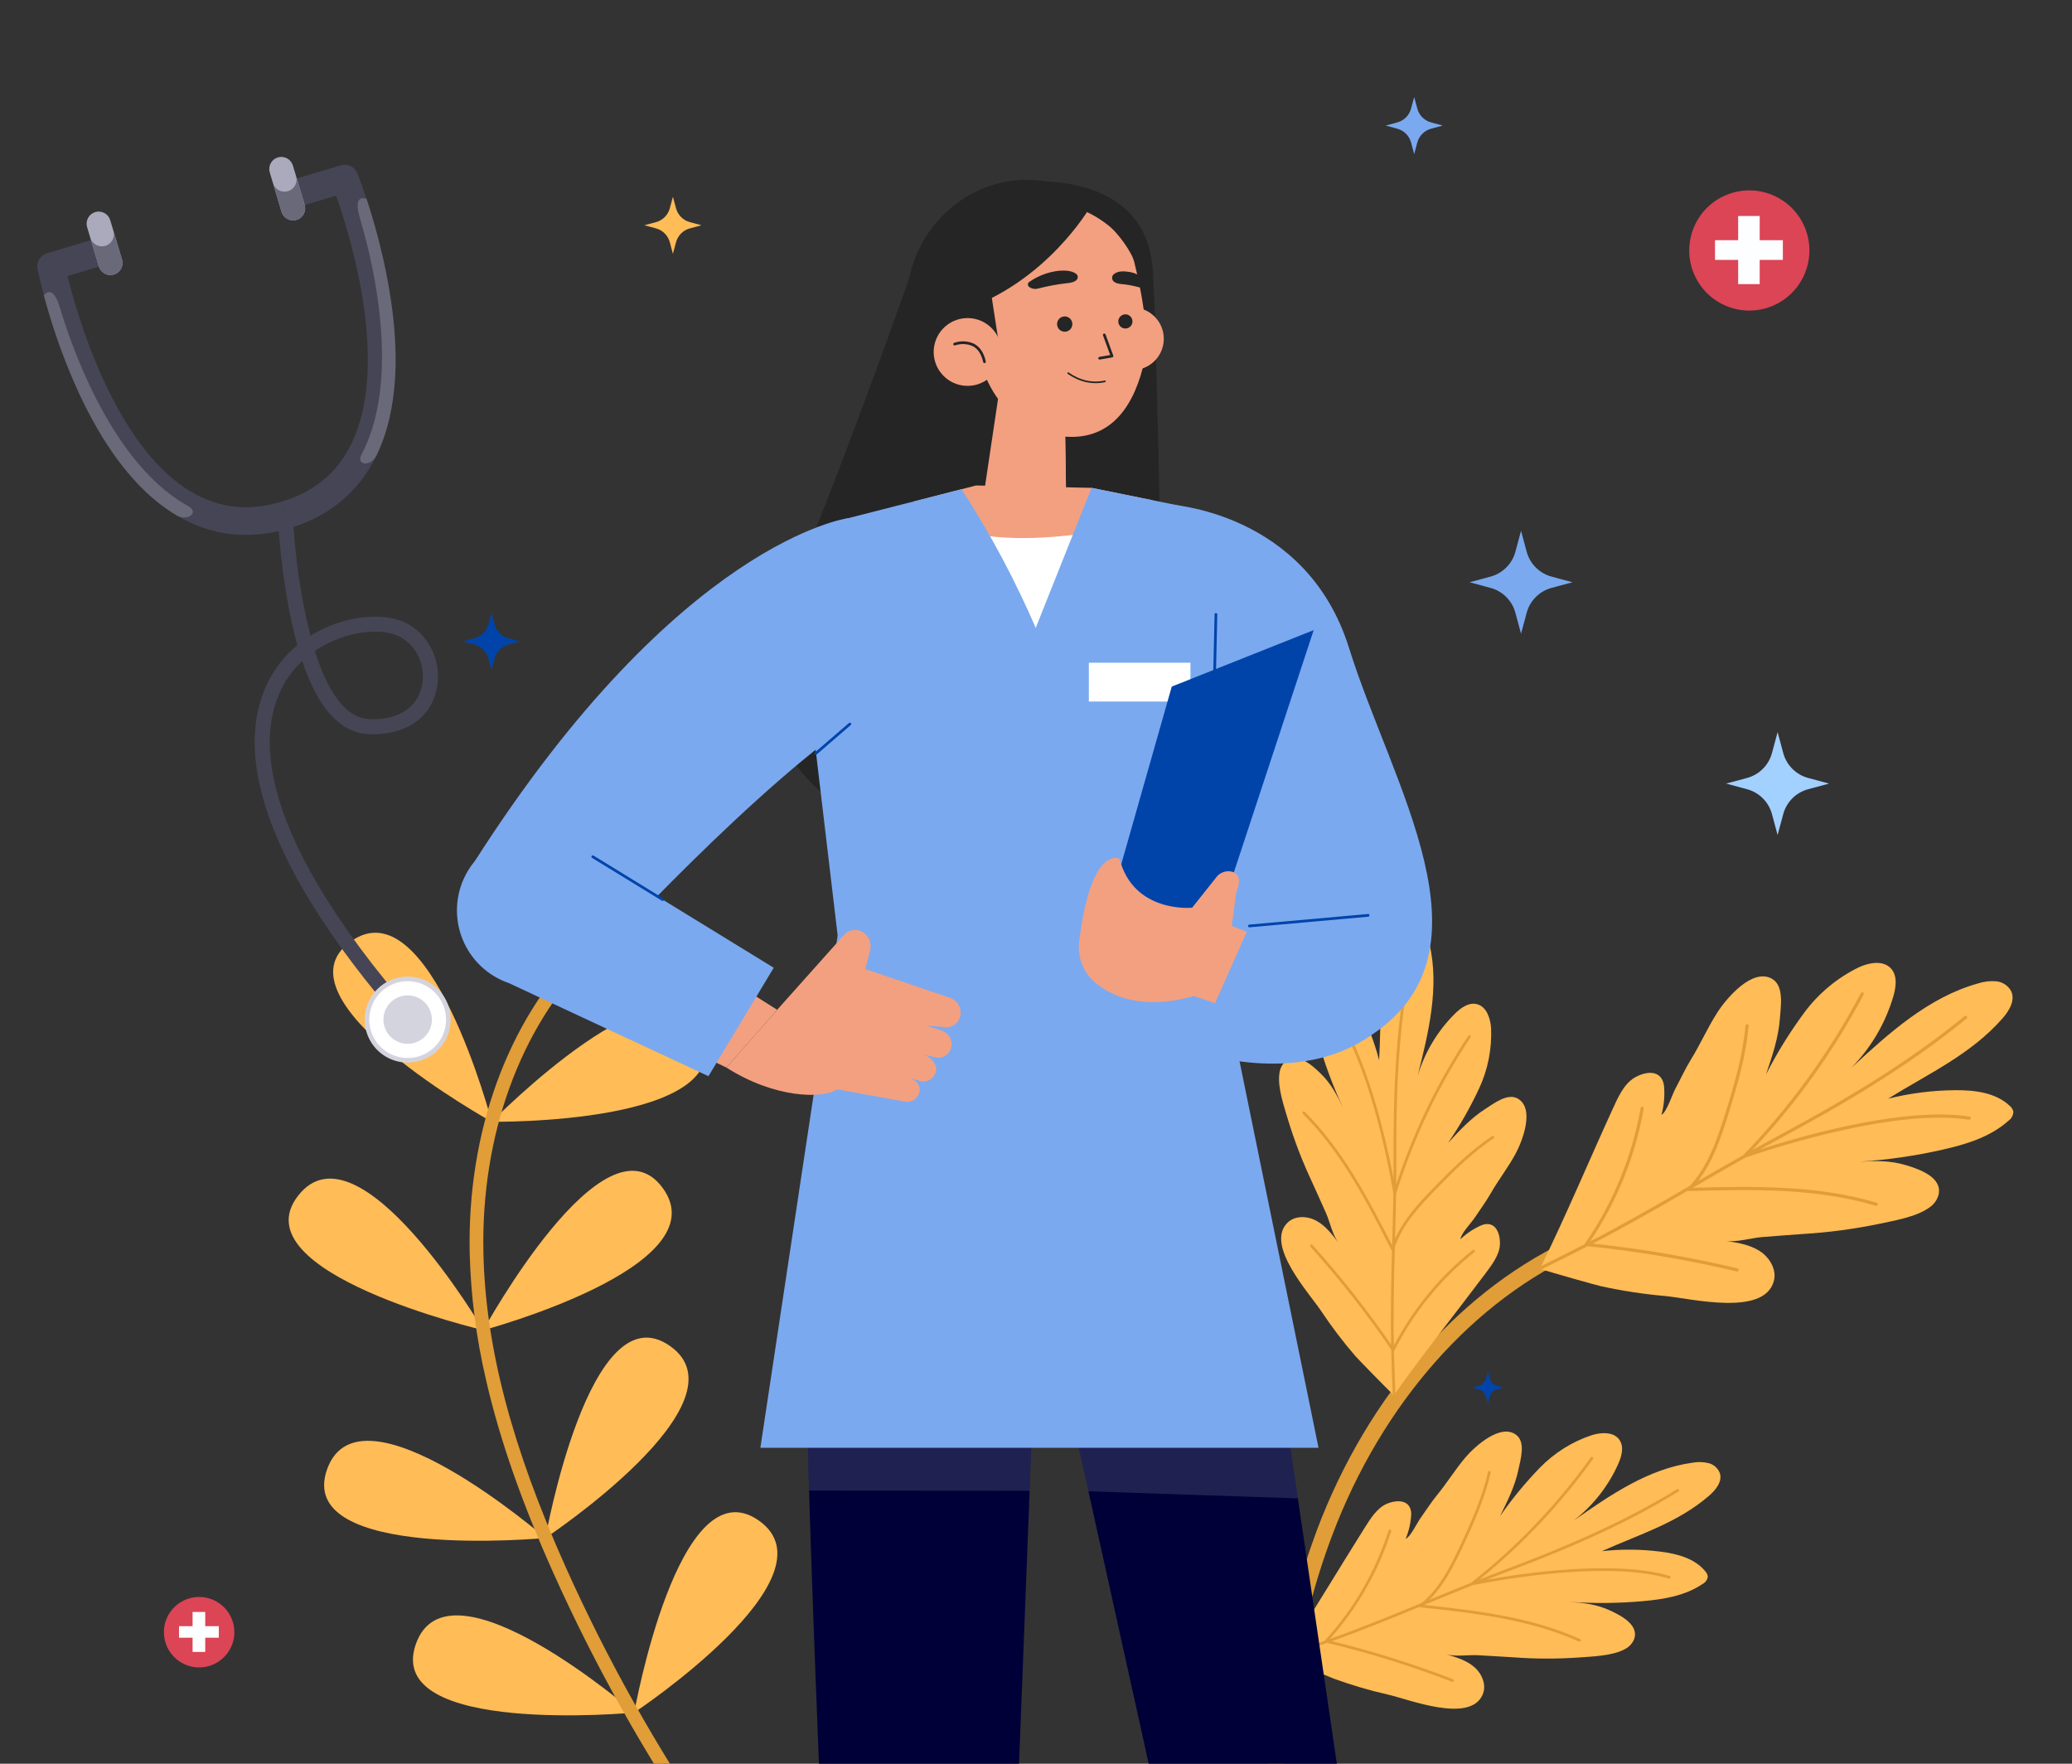 <svg width="470" height="400" viewBox="0 0 470 400" fill="none" xmlns="http://www.w3.org/2000/svg">
<rect x="0" y="0" width="470" height="400" fill="#333333" stroke="none"/>
<g clip-path="url(#clip0_21_7861)">
<path d="M143.867 388.402C143.867 388.402 101.721 351.892 94.333 372.857C86.945 393.822 143.867 388.402 143.867 388.402Z" fill="#FFBC57"/>
<path d="M143.867 388.401C143.867 388.401 190.322 357.559 172.097 344.831C153.872 332.104 143.867 388.401 143.867 388.401Z" fill="#FFBC57"/>
<path d="M123.717 348.807C123.717 348.807 81.572 312.297 74.183 333.262C66.795 354.228 123.717 348.807 123.717 348.807Z" fill="#FFBC57"/>
<path d="M123.718 348.807C123.718 348.807 170.172 317.965 151.947 305.237C133.723 292.51 123.718 348.807 123.718 348.807Z" fill="#FFBC57"/>
<path d="M109.639 301.67C109.639 301.67 81.334 253.628 67.647 271.143C53.959 288.659 109.639 301.67 109.639 301.67Z" fill="#FFBC57"/>
<path d="M109.638 301.671C109.638 301.671 163.502 287.251 150.287 269.376C137.071 251.502 109.638 301.671 109.638 301.671Z" fill="#FFBC57"/>
<path d="M111.542 254.408C111.542 254.408 97.392 200.472 79.452 213.597C61.511 226.723 111.542 254.408 111.542 254.408Z" fill="#FFBC57"/>
<path d="M111.541 254.408C111.541 254.408 167.296 255.204 159.449 234.406C151.602 213.608 111.541 254.408 111.541 254.408Z" fill="#FFBC57"/>
<path d="M110.241 312.918C108.031 303.488 106.792 293.87 106.543 284.209C105.945 256.764 115.17 231.447 131.85 214.753L134.082 216.89C117.979 233.008 109.076 257.528 109.656 284.163C110.119 305.422 116.066 328.099 128.371 355.524C137.757 376.43 149.02 396.489 162.025 415.463L159.443 417.153C146.335 398.028 134.983 377.81 125.521 356.737C118.36 340.775 113.322 326.382 110.241 312.918Z" fill="#E09D38"/>
<path d="M137.612 222.747C136.221 223.797 134.55 224.412 132.809 224.513C131.069 224.614 129.338 224.197 127.834 223.314C126.331 222.431 125.124 221.122 124.364 219.553C123.605 217.984 123.328 216.224 123.568 214.498C123.809 212.771 124.556 211.154 125.715 209.852C126.875 208.55 128.394 207.621 130.081 207.183C131.768 206.744 133.548 206.816 135.194 207.388C136.841 207.961 138.281 209.009 139.332 210.4C140.741 212.265 141.351 214.614 141.029 216.929C140.706 219.245 139.477 221.337 137.612 222.747Z" fill="#E09D38"/>
<path d="M289.912 380.594C291.721 369.12 294.678 357.856 298.738 346.972C310.389 316.099 331.84 291.848 357.586 280.44L359.071 283.789C334.215 294.804 313.474 318.306 302.165 348.266C293.14 372.18 289.482 400.047 290.656 435.959C291.557 463.339 294.892 490.585 300.622 517.373L297.038 518.142C291.263 491.14 287.901 463.678 286.992 436.08C286.31 415.179 287.248 396.946 289.912 380.594Z" fill="#E09D38"/>
<path d="M402.346 290.618C400.059 298.656 383.412 294.439 377.655 293.925C372.748 293.49 367.874 292.741 363.063 291.684C361.993 291.453 351.724 288.535 349.668 287.884C349.543 287.854 349.42 287.811 349.303 287.757C349.406 287.547 349.509 287.337 349.607 287.119C355.359 275.396 360.381 263.364 365.789 251.556C366.933 249.065 368.317 245.838 370.794 244.395C373.397 242.882 376.884 242.535 377.452 246.185C377.658 248.423 377.465 250.679 376.881 252.849C378.048 252.206 379.325 248.25 379.975 247.027C381.159 244.807 382.227 242.456 383.543 240.318C385.682 236.872 387.327 233.085 389.546 229.627C391.589 226.443 397.52 219.372 402.011 222.018C404.736 223.624 403.926 228.307 403.745 230.936C403.433 235.312 402.003 239.528 400.6 243.652C403.087 238.789 405.965 234.137 409.206 229.741C412.462 225.325 416.741 221.762 421.674 219.36C424.038 218.286 427.182 217.734 428.937 219.645C430.44 221.279 430.094 223.846 429.472 225.974C427.67 232.085 424.39 237.659 419.921 242.201C428.466 234.312 437.46 226.165 448.665 223.039C450.018 222.593 451.448 222.43 452.867 222.56C453.574 222.633 454.252 222.881 454.84 223.281C455.427 223.681 455.906 224.221 456.234 224.852C457.159 226.947 455.71 229.301 454.192 231.014C446.985 239.205 437.352 243.533 428.3 249.173C433.303 247.925 438.438 247.28 443.595 247.249C447.957 247.219 452.674 247.792 455.854 250.778C456.276 251.114 456.573 251.583 456.697 252.108C456.689 252.518 456.583 252.921 456.388 253.281C456.193 253.642 455.914 253.951 455.575 254.183C451.481 257.854 446.001 259.53 440.635 260.738C434.476 262.136 428.216 263.044 421.914 263.457C425.459 263.253 428.775 263.153 432.533 264.31C435.505 265.232 440.767 267.07 439.694 271.099C439.363 272.197 438.668 273.148 437.723 273.796C434.679 276.078 429.131 276.916 426.286 277.554C420.518 278.753 414.67 279.527 408.789 279.871C405.744 280.106 402.701 280.306 399.657 280.563C397.228 280.764 393.884 281.787 391.505 281.424C394.173 281.836 396.933 282.273 399.194 283.752C401.458 285.218 403.095 288.026 402.346 290.618Z" fill="#FFBC57"/>
<path d="M383.038 270.123C382.962 270.12 382.888 270.096 382.825 270.054C375.824 274.113 368.616 278.253 361.299 282.038C372.351 283.206 383.316 285.085 394.126 287.664C394.219 287.687 394.299 287.746 394.348 287.828C394.397 287.909 394.412 288.007 394.389 288.1C394.366 288.192 394.307 288.272 394.225 288.321C394.143 288.37 394.046 288.385 393.953 288.362C382.822 285.702 371.526 283.788 360.14 282.634C356.676 284.413 353.177 286.168 349.669 287.884C349.543 287.854 349.421 287.811 349.303 287.757C349.406 287.547 349.509 287.337 349.608 287.119C352.91 285.505 356.198 283.844 359.46 282.177C359.46 282.123 359.478 282.071 359.51 282.028C365.892 272.815 370.203 262.329 372.146 251.291C372.153 251.244 372.17 251.198 372.195 251.158C372.22 251.117 372.253 251.082 372.292 251.054C372.331 251.027 372.375 251.007 372.421 250.997C372.468 250.987 372.516 250.986 372.563 250.995C372.657 251.011 372.741 251.064 372.797 251.143C372.852 251.221 372.874 251.317 372.859 251.412C370.956 262.191 366.815 272.453 360.704 281.534C368.391 277.567 375.967 273.202 383.316 268.94C387.35 264.602 389.419 258.709 391.349 252.543C393.427 245.89 395.334 239.364 395.932 232.608C395.94 232.514 395.986 232.426 396.059 232.365C396.133 232.304 396.227 232.275 396.322 232.284C396.417 232.292 396.504 232.338 396.565 232.412C396.626 232.485 396.655 232.579 396.646 232.674C396.043 239.499 394.116 246.068 392.036 252.756C390.304 258.309 388.439 263.64 385.156 267.87C388.519 265.928 391.94 263.953 395.396 262.003C405.993 251.068 414.986 238.687 422.109 225.229C422.156 225.147 422.232 225.086 422.322 225.06C422.413 225.033 422.51 225.043 422.593 225.088C422.676 225.132 422.739 225.207 422.767 225.297C422.796 225.387 422.788 225.484 422.746 225.568C415.949 238.394 407.462 250.248 397.511 260.815C399.369 259.778 401.229 258.756 403.089 257.748C416.337 250.626 431.752 241.817 445.644 230.442C445.718 230.383 445.813 230.354 445.908 230.363C446.002 230.372 446.09 230.418 446.152 230.49C446.21 230.565 446.237 230.66 446.228 230.754C446.219 230.848 446.175 230.936 446.104 230.999C432.158 242.414 416.709 251.242 403.427 258.383C402.016 259.139 400.615 259.912 399.205 260.69C408.238 257.776 431.785 250.907 446.742 253.232C446.834 253.247 446.917 253.298 446.973 253.373C447.029 253.449 447.053 253.543 447.041 253.636C447.035 253.683 447.019 253.729 446.994 253.77C446.97 253.811 446.938 253.847 446.899 253.875C446.861 253.904 446.817 253.924 446.771 253.935C446.724 253.946 446.676 253.948 446.629 253.94C428.464 251.118 397.346 262.044 395.836 262.581C392.035 264.722 388.266 266.899 384.569 269.048C384.376 269.155 384.188 269.27 383.986 269.381C397.843 269.018 412.127 268.736 425.694 272.769C425.74 272.781 425.782 272.803 425.82 272.832C425.857 272.861 425.888 272.898 425.911 272.939C425.934 272.981 425.948 273.026 425.953 273.073C425.958 273.121 425.953 273.168 425.939 273.213C425.912 273.305 425.85 273.382 425.767 273.427C425.684 273.473 425.586 273.485 425.494 273.459C411.719 269.365 397.138 269.745 383.038 270.123Z" fill="#E09D38"/>
<path d="M336.316 384.326C333.423 390.954 319.637 385.409 314.759 384.302C310.602 383.361 306.509 382.154 302.505 380.69C301.615 380.368 293.146 376.676 291.459 375.88C291.355 375.84 291.255 375.789 291.16 375.729C291.273 375.561 291.386 375.393 291.495 375.217C297.785 365.83 303.485 356.094 309.491 346.595C310.76 344.59 312.321 341.984 314.612 341.033C317.02 340.037 320.05 340.144 320.115 343.339C320.032 345.282 319.605 347.195 318.853 348.988C319.928 348.572 321.482 345.327 322.18 344.353C323.453 342.587 324.641 340.694 326.018 339.013C328.251 336.306 330.1 333.249 332.404 330.541C334.524 328.047 340.429 322.67 343.974 325.459C346.125 327.152 344.888 331.075 344.428 333.308C343.654 337.025 341.94 340.474 340.258 343.848C342.954 339.966 345.961 336.31 349.25 332.916C352.554 329.505 356.635 326.946 361.144 325.458C363.295 324.811 366.055 324.701 367.339 326.543C368.439 328.119 367.845 330.28 367.065 332.032C364.812 337.064 361.353 341.464 356.996 344.842C365.237 339.066 373.893 333.122 383.864 331.738C385.076 331.513 386.321 331.539 387.523 331.814C388.121 331.959 388.673 332.25 389.131 332.661C389.589 333.072 389.937 333.591 390.144 334.17C390.695 336.074 389.18 337.925 387.679 339.218C380.551 345.407 371.788 348.003 363.373 351.791C367.808 351.301 372.286 351.342 376.712 351.913C380.456 352.392 384.435 353.429 386.816 356.358C387.139 356.696 387.34 357.132 387.385 357.597C387.33 357.948 387.193 358.28 386.984 358.567C386.775 358.854 386.5 359.087 386.183 359.246C382.246 361.92 377.353 362.723 372.612 363.137C367.168 363.622 361.695 363.677 356.242 363.3C359.305 363.536 362.161 363.835 365.25 365.262C367.692 366.397 371.991 368.582 370.605 371.913C370.194 372.816 369.487 373.551 368.601 373.998C365.727 375.602 360.872 375.678 358.359 375.896C353.274 376.256 348.169 376.242 343.086 375.856C340.447 375.705 337.815 375.524 335.174 375.392C333.068 375.283 330.082 375.773 328.084 375.186C330.325 375.848 332.64 376.543 334.408 378.073C336.18 379.592 337.258 382.19 336.316 384.326Z" fill="#FFBC57"/>
<path d="M322.131 364.515C322.067 364.503 322.006 364.475 321.957 364.431C315.483 367.101 308.822 369.817 302.11 372.215C311.452 374.496 320.637 377.378 329.608 380.842C329.685 380.872 329.746 380.932 329.778 381.008C329.811 381.083 329.812 381.169 329.782 381.245C329.751 381.322 329.692 381.383 329.616 381.416C329.541 381.448 329.455 381.45 329.379 381.42C320.142 377.85 310.676 374.9 301.046 372.591C297.87 373.716 294.674 374.813 291.458 375.881C291.354 375.84 291.254 375.79 291.16 375.73C291.272 375.562 291.385 375.394 291.495 375.218C294.514 374.216 297.526 373.173 300.516 372.121C300.522 372.075 300.543 372.032 300.576 371.999C307.116 364.838 312.027 356.345 314.972 347.104C314.984 347.064 315.003 347.027 315.029 346.995C315.056 346.964 315.088 346.937 315.125 346.918C315.161 346.899 315.201 346.887 315.242 346.884C315.283 346.881 315.325 346.886 315.364 346.899C315.443 346.924 315.509 346.979 315.547 347.052C315.586 347.126 315.594 347.211 315.569 347.29C312.689 356.314 307.95 364.634 301.657 371.714C308.709 369.203 315.711 366.336 322.507 363.533C326.468 360.28 328.926 355.466 331.295 350.402C333.847 344.938 336.238 339.562 337.533 333.838C337.552 333.758 337.601 333.688 337.671 333.644C337.741 333.6 337.825 333.586 337.905 333.605C337.986 333.623 338.055 333.673 338.099 333.742C338.143 333.812 338.157 333.897 338.139 333.977C336.831 339.76 334.418 345.17 331.859 350.664C329.731 355.225 327.514 359.581 324.209 362.829C327.317 361.552 330.48 360.255 333.67 358.983C344.023 350.833 353.17 341.258 360.837 330.542C360.886 330.477 360.958 330.433 361.039 330.421C361.12 330.409 361.202 330.429 361.268 330.476C361.334 330.524 361.379 330.596 361.393 330.676C361.407 330.756 361.389 330.839 361.343 330.906C354.029 341.117 345.378 350.3 335.62 358.209C337.334 357.535 339.047 356.874 340.759 356.226C352.945 351.653 367.185 345.883 380.414 337.738C380.485 337.695 380.57 337.682 380.65 337.701C380.73 337.719 380.8 337.769 380.845 337.838C380.886 337.909 380.898 337.993 380.88 338.073C380.861 338.153 380.813 338.223 380.745 338.268C367.464 346.442 353.193 352.224 340.976 356.809C339.678 357.294 338.387 357.795 337.087 358.298C345.172 356.846 366.16 353.682 378.717 357.408C378.794 357.432 378.86 357.485 378.899 357.557C378.938 357.628 378.948 357.711 378.927 357.79C378.916 357.829 378.897 357.867 378.871 357.899C378.845 357.931 378.814 357.958 378.777 357.978C378.741 357.998 378.701 358.011 378.66 358.015C378.619 358.019 378.577 358.015 378.538 358.003C363.288 353.479 335.337 359.244 333.98 359.53C330.473 360.925 326.988 362.356 323.569 363.771C323.391 363.84 323.216 363.916 323.03 363.988C334.955 365.282 347.237 366.694 358.404 371.724C358.442 371.74 358.476 371.764 358.505 371.793C358.533 371.822 358.556 371.857 358.571 371.896C358.586 371.934 358.592 371.975 358.591 372.016C358.59 372.057 358.58 372.097 358.563 372.134C358.529 372.209 358.467 372.268 358.391 372.298C358.314 372.328 358.229 372.326 358.153 372.293C346.815 367.187 334.267 365.824 322.131 364.515Z" fill="#E09D38"/>
<path d="M292.055 277.295C286.891 282.358 296.981 293.267 299.752 297.431C302.112 300.981 304.697 304.376 307.49 307.597C308.108 308.314 314.573 314.913 315.917 316.207C315.992 316.289 316.075 316.365 316.165 316.432C316.282 316.267 316.399 316.102 316.524 315.936C323.057 306.717 330.126 297.924 336.864 288.93C338.286 287.03 340.166 284.644 340.239 282.164C340.312 279.56 339.134 276.766 336.125 277.843C334.338 278.612 332.703 279.692 331.295 281.033C331.301 279.881 333.78 277.274 334.441 276.274C335.638 274.456 336.984 272.672 338.065 270.787C339.8 267.736 341.998 264.92 343.709 261.803C345.285 258.934 348.207 251.502 344.338 249.181C341.991 247.774 338.766 250.327 336.842 251.552C333.645 253.598 331.032 256.428 328.477 259.201C331.145 255.3 333.491 251.188 335.492 246.906C337.503 242.605 338.441 237.88 338.227 233.136C338.066 230.895 337.186 228.277 335.007 227.734C333.144 227.266 331.336 228.591 329.976 229.944C326.075 233.841 323.195 238.639 321.59 243.914C324.053 234.156 326.527 223.951 324.27 214.141C324.049 212.928 323.581 211.774 322.896 210.749C322.548 210.241 322.079 209.829 321.532 209.547C320.985 209.266 320.376 209.125 319.761 209.138C317.786 209.3 316.596 211.376 315.922 213.238C312.676 222.103 313.37 231.216 312.826 240.428C311.705 236.109 310.073 231.939 307.963 228.007C306.183 224.678 303.796 221.33 300.212 220.147C299.781 219.965 299.302 219.933 298.852 220.057C298.543 220.232 298.281 220.479 298.088 220.777C297.894 221.074 297.774 221.414 297.738 221.767C296.641 226.398 297.633 231.256 298.934 235.835C300.419 241.094 302.316 246.228 304.609 251.189C303.298 248.411 302.003 245.848 299.569 243.47C297.639 241.592 294.066 238.353 291.447 240.834C290.75 241.54 290.315 242.462 290.212 243.448C289.737 246.706 291.394 251.269 292.085 253.696C293.56 258.576 295.389 263.341 297.56 267.954C298.641 270.366 299.747 272.761 300.811 275.181C301.662 277.111 302.267 280.076 303.526 281.734C302.111 279.876 300.637 277.959 298.578 276.852C296.527 275.737 293.716 275.654 292.055 277.295Z" fill="#FFBC57"/>
<path d="M315.618 283.498C315.652 283.554 315.7 283.6 315.758 283.631C315.568 290.631 315.402 297.822 315.551 304.949C310.093 297.031 304.13 289.474 297.699 282.323C297.643 282.263 297.566 282.227 297.484 282.223C297.401 282.22 297.321 282.249 297.26 282.305C297.2 282.36 297.164 282.438 297.16 282.52C297.156 282.602 297.185 282.683 297.24 282.743C303.865 290.104 309.991 297.9 315.578 306.077C315.657 309.445 315.77 312.822 315.916 316.208C315.992 316.29 316.075 316.366 316.164 316.433C316.281 316.268 316.398 316.103 316.524 315.937C316.385 312.76 316.287 309.574 316.206 306.404C316.247 306.382 316.279 306.348 316.298 306.305C320.662 297.644 326.85 290.031 334.437 283.989C334.47 283.964 334.498 283.933 334.518 283.897C334.539 283.861 334.552 283.822 334.556 283.781C334.561 283.74 334.558 283.698 334.546 283.659C334.535 283.619 334.516 283.582 334.49 283.55C334.438 283.485 334.363 283.443 334.281 283.433C334.198 283.424 334.116 283.447 334.05 283.498C326.643 289.402 320.556 296.792 316.18 305.193C316.016 297.71 316.202 290.146 316.402 282.797C318.031 277.937 321.655 273.927 325.544 269.91C329.742 265.58 333.914 261.432 338.802 258.184C338.87 258.138 338.918 258.067 338.934 257.986C338.95 257.905 338.933 257.821 338.887 257.753C338.842 257.684 338.77 257.637 338.69 257.621C338.609 257.605 338.525 257.621 338.456 257.667C333.518 260.948 329.321 265.129 325.099 269.476C321.593 273.089 318.312 276.712 316.454 280.956C316.54 277.597 316.627 274.18 316.68 270.746C320.61 258.169 326.301 246.213 333.586 235.234C333.629 235.164 333.644 235.081 333.626 235.001C333.609 234.922 333.561 234.852 333.493 234.807C333.425 234.762 333.342 234.746 333.262 234.761C333.182 234.777 333.111 234.823 333.065 234.89C326.126 245.36 320.625 256.714 316.709 268.648C316.728 266.806 316.736 264.97 316.733 263.14C316.668 250.124 316.99 234.763 319.891 219.5C319.906 219.419 319.888 219.335 319.842 219.267C319.796 219.199 319.725 219.151 319.644 219.134C319.563 219.121 319.48 219.139 319.412 219.185C319.344 219.231 319.296 219.301 319.278 219.381C316.368 234.701 316.046 250.095 316.11 263.144C316.119 264.53 316.111 265.915 316.103 267.308C314.582 259.236 310.066 238.497 302.114 228.09C302.064 228.026 301.991 227.984 301.911 227.972C301.83 227.961 301.749 227.982 301.683 228.029C301.65 228.054 301.621 228.085 301.6 228.12C301.579 228.156 301.565 228.195 301.56 228.236C301.554 228.277 301.557 228.319 301.567 228.359C301.578 228.399 301.597 228.436 301.622 228.469C311.279 241.109 315.842 269.281 316.058 270.651C316.003 274.425 315.907 278.191 315.802 281.89C315.801 282.08 315.791 282.271 315.79 282.47C310.336 271.787 304.643 260.813 295.967 252.168C295.939 252.138 295.905 252.115 295.867 252.099C295.83 252.082 295.789 252.074 295.748 252.073C295.707 252.073 295.666 252.081 295.629 252.097C295.591 252.113 295.556 252.136 295.528 252.166C295.47 252.224 295.437 252.303 295.436 252.385C295.436 252.467 295.468 252.546 295.525 252.605C304.333 261.383 310.074 272.624 315.618 283.498Z" fill="#E09D38"/>
<path d="M210.204 232.583C210.204 232.583 182.393 280.399 183.124 322.61C183.854 364.821 192.668 565.075 192.668 565.075H224.747L234.902 303.402L239.138 303.144L297.088 565.179L327.026 562.008L292.234 325.058C289.893 309.827 285.734 294.931 279.845 280.691C274.78 268.536 268.692 248.063 260.01 237.337L210.204 232.583Z" fill="#000038"/>
<path d="M250.417 298.851L234.902 303.402" stroke="black" stroke-width="0.7" stroke-linecap="round" stroke-linejoin="round"/>
<g style="mix-blend-mode:multiply" opacity="0.2">
<path d="M294.402 339.824L292.234 325.058C289.893 309.827 285.734 294.931 279.845 280.691C274.78 268.536 268.692 248.063 260.01 237.337L210.204 232.583C210.204 232.583 182.393 280.399 183.124 322.61C183.191 326.507 183.327 331.752 183.519 338.062L233.556 338.098L234.902 303.402L239.138 303.144L246.894 338.216L294.402 339.824Z" fill="#9CAAAD"/>
<path d="M250.417 298.851L234.902 303.402" stroke="black" stroke-width="0.7" stroke-linecap="round" stroke-linejoin="round"/>
</g>
<path d="M231.93 41.31C231.93 41.31 260.014 37.854 261.507 61.476L262.294 77.675L234.861 83.934L231.93 41.31Z" fill="#252525"/>
<path d="M208.269 57.317C208.269 57.317 192.7 102.42 176.83 140.161C174.835 144.887 173.927 149.999 174.171 155.122C174.416 160.246 175.808 165.248 178.243 169.762C180.679 174.276 184.097 178.185 188.245 181.202C192.393 184.219 197.165 186.266 202.209 187.193L257.526 197.324C263.738 197.324 268.289 191.144 266.132 185.318C263.82 179.074 262.658 81.835 261.824 70.524L208.269 57.317Z" fill="#252525"/>
<path d="M205.775 69.15C206.304 83.61 219.015 94.883 234.166 94.329C249.317 93.775 261.171 81.603 260.642 67.143C260.114 52.683 247.131 40.251 231.98 40.805C216.829 41.359 205.246 54.69 205.775 69.15Z" fill="#252525"/>
<path d="M250.164 79.136C250.62 80.465 251.46 81.628 252.578 82.48C253.696 83.331 255.041 83.832 256.443 83.919C257.845 84.005 259.242 83.675 260.456 82.968C261.67 82.261 262.648 81.21 263.265 79.948C263.882 78.685 264.11 77.268 263.922 75.876C263.734 74.484 263.137 73.178 262.206 72.126C261.276 71.072 260.055 70.319 258.696 69.96C257.338 69.601 255.904 69.653 254.575 70.11C253.692 70.413 252.878 70.887 252.179 71.504C251.48 72.122 250.909 72.871 250.5 73.709C250.09 74.547 249.85 75.458 249.792 76.389C249.734 77.32 249.861 78.254 250.164 79.136Z" fill="#F3A080"/>
<path d="M241.541 93.984L241.977 121.072L221.884 120.661L228.016 79.573L241.541 93.984Z" fill="#F3A080"/>
<path d="M241.759 107.54L227.932 92.186L241.541 93.984L241.759 107.54Z" fill="#F3A080"/>
<path d="M251.828 51.463C253.599 52.936 256.723 57.126 257.278 59.396C258.923 66.124 261.075 76.338 259.19 83.547C256.738 92.924 251.178 100.85 239.433 98.739C239.433 98.739 225.429 97.518 221.568 79.005C215.416 49.509 236.652 38.847 251.828 51.463Z" fill="#F3A080"/>
<path d="M249.436 81.546C249.453 81.546 249.47 81.544 249.487 81.541L252.29 81.057C252.334 81.05 252.376 81.033 252.413 81.007C252.45 80.982 252.481 80.948 252.503 80.91C252.526 80.871 252.539 80.828 252.543 80.783C252.547 80.739 252.541 80.694 252.526 80.652L250.777 75.847C250.763 75.809 250.742 75.775 250.715 75.745C250.688 75.716 250.655 75.692 250.619 75.675C250.582 75.658 250.543 75.648 250.503 75.646C250.463 75.644 250.423 75.651 250.385 75.664C250.348 75.678 250.313 75.699 250.283 75.726C250.254 75.753 250.23 75.786 250.213 75.822C250.196 75.859 250.186 75.898 250.185 75.938C250.183 75.978 250.189 76.018 250.203 76.056L251.827 80.517L249.384 80.939C249.309 80.952 249.241 80.993 249.194 81.053C249.147 81.114 249.124 81.19 249.131 81.266C249.137 81.343 249.172 81.414 249.229 81.466C249.285 81.517 249.359 81.546 249.436 81.546Z" fill="#252525"/>
<path d="M239.781 73.496C239.781 73.838 239.882 74.174 240.073 74.459C240.263 74.743 240.534 74.966 240.851 75.097C241.167 75.228 241.516 75.262 241.852 75.195C242.188 75.129 242.497 74.963 242.739 74.721C242.982 74.479 243.147 74.17 243.214 73.834C243.28 73.498 243.246 73.149 243.115 72.832C242.984 72.516 242.762 72.245 242.477 72.055C242.192 71.864 241.856 71.763 241.514 71.763C241.286 71.763 241.061 71.808 240.851 71.895C240.64 71.982 240.449 72.109 240.288 72.27C240.127 72.431 240 72.622 239.913 72.832C239.826 73.043 239.781 73.268 239.781 73.496Z" fill="#252525"/>
<path d="M253.668 72.898C253.668 73.216 253.762 73.527 253.939 73.791C254.115 74.055 254.366 74.261 254.66 74.383C254.954 74.504 255.277 74.536 255.589 74.474C255.9 74.412 256.187 74.259 256.411 74.034C256.636 73.81 256.789 73.523 256.851 73.212C256.913 72.9 256.881 72.577 256.76 72.283C256.638 71.989 256.432 71.738 256.168 71.562C255.903 71.385 255.593 71.291 255.275 71.291C254.849 71.291 254.44 71.46 254.139 71.762C253.837 72.063 253.668 72.472 253.668 72.898Z" fill="#252525"/>
<path d="M252.34 62.589C252.34 62.589 251.694 64.09 254.119 64.397C255.486 64.506 256.839 64.741 258.162 65.1C258.439 65.198 258.738 65.215 259.025 65.148C259.311 65.082 259.572 64.936 259.778 64.727C259.916 64.579 259.992 64.385 259.994 64.184C259.996 63.983 259.922 63.788 259.788 63.638C258.744 62.486 257.308 61.765 255.76 61.618C252.888 61.224 252.34 62.589 252.34 62.589Z" fill="#252525"/>
<path d="M244.398 62.452C244.398 62.452 245.141 63.964 242.013 64.228C239.801 64.477 237.61 64.884 235.456 65.443C235.106 65.54 234.739 65.554 234.383 65.485C234.027 65.415 233.692 65.263 233.405 65.041C233.324 64.974 233.259 64.888 233.217 64.791C233.174 64.695 233.155 64.59 233.16 64.484C233.165 64.379 233.194 64.276 233.245 64.183C233.297 64.091 233.369 64.012 233.456 63.952C235.418 62.576 237.69 61.706 240.07 61.42C243.776 61.077 244.398 62.452 244.398 62.452Z" fill="#252525"/>
<path d="M250.64 86.486C247.797 87.104 244.899 86.458 242.289 84.626" stroke="#252525" stroke-width="0.369" stroke-linecap="round" stroke-linejoin="round"/>
<path d="M223.796 59.843L226.636 78.333L209.22 65.517L223.796 59.843Z" fill="#252525"/>
<path d="M247.348 46.843C247.348 46.843 237.509 64.155 217.869 70.524C217.869 70.524 209.801 70.103 217.869 55.961C225.937 41.819 247.348 46.843 247.348 46.843Z" fill="#252525"/>
<path d="M212.207 82.322C212.701 83.759 213.61 85.018 214.819 85.939C216.028 86.86 217.483 87.402 219.001 87.496C220.518 87.59 222.029 87.232 223.343 86.467C224.656 85.703 225.714 84.565 226.381 83.2C227.049 81.834 227.296 80.301 227.092 78.794C226.889 77.288 226.243 75.876 225.236 74.737C224.23 73.597 222.908 72.782 221.439 72.394C219.969 72.006 218.417 72.062 216.979 72.556C216.025 72.884 215.144 73.396 214.388 74.065C213.631 74.733 213.014 75.543 212.57 76.45C212.127 77.357 211.867 78.342 211.805 79.35C211.742 80.357 211.879 81.367 212.207 82.322Z" fill="#F3A080"/>
<path d="M223.317 82.358C223.363 82.358 223.408 82.348 223.45 82.328C223.491 82.308 223.527 82.28 223.556 82.244C223.584 82.209 223.605 82.167 223.615 82.122C223.625 82.078 223.625 82.031 223.615 81.987C223.19 80.046 222.305 78.698 220.987 77.981C219.558 77.31 217.921 77.228 216.433 77.754C216.357 77.783 216.295 77.84 216.261 77.914C216.228 77.988 216.225 78.072 216.253 78.148C216.281 78.224 216.338 78.285 216.412 78.319C216.486 78.353 216.57 78.356 216.646 78.327C217.972 77.871 219.422 77.94 220.699 78.521C221.852 79.15 222.633 80.36 223.019 82.118C223.034 82.186 223.072 82.247 223.126 82.291C223.18 82.334 223.248 82.358 223.317 82.358Z" fill="#252525"/>
<path d="M264.781 114.37C264.781 114.37 296.265 115.755 306.01 146.962C315.755 178.169 339.982 215.386 311.257 234.626L277.585 214.527L264.781 114.37Z" fill="#7BA9EF"/>
<path d="M267.025 120.076H208.232V239.76H267.025V120.076Z" fill="white"/>
<path d="M221.395 110.103L207.404 113.711C207.404 113.711 212.528 124.585 241.989 121.471C271.45 118.358 261.179 113.393 261.179 113.393L247.591 110.639L221.395 110.103Z" fill="#F3A080"/>
<path d="M218.116 110.949C224.69 121.1 230.391 131.791 235.158 142.906C235.158 142.906 239.841 224.18 237.289 328.35H172.477L190.008 212.167L180.45 131.457C180.114 128.59 180.807 125.698 182.405 123.295C184.004 120.892 186.405 119.136 189.179 118.339L218.116 110.949Z" fill="#7BA9EF"/>
<path d="M247.591 110.64L234.461 143.598C236.151 158.578 229.202 190.064 229.124 221.652C228.957 289.915 237.289 328.35 237.289 328.35H299.089L274.429 207.702L276.143 123.629C276.184 121.617 275.517 119.653 274.259 118.082C273 116.51 271.23 115.43 269.257 115.03L247.591 110.64Z" fill="#7BA9EF"/>
<path d="M275.09 172.155C275.17 172.154 275.247 172.123 275.305 172.067C275.362 172.011 275.396 171.934 275.398 171.854L276.122 139.352C276.124 139.27 276.094 139.191 276.037 139.132C275.981 139.073 275.903 139.039 275.822 139.037C275.781 139.034 275.74 139.039 275.701 139.053C275.662 139.066 275.626 139.088 275.596 139.117C275.567 139.145 275.543 139.18 275.528 139.218C275.512 139.256 275.505 139.297 275.507 139.338L274.782 171.839C274.78 171.921 274.81 172 274.867 172.059C274.923 172.118 275.001 172.153 275.082 172.155H275.09Z" fill="#0044AA"/>
<path d="M270.034 150.303H246.988V159.102H270.034V150.303Z" fill="white"/>
<path d="M265.795 155.712L249.624 212.577L272.141 215.386L276.126 209.255L297.989 142.906L265.795 155.712Z" fill="#0044AA"/>
<path d="M279.223 211.25L280.433 202.355C281.291 200.386 281.46 198.13 279.362 197.671C278.76 197.539 278.135 197.573 277.551 197.769C276.967 197.964 276.448 198.314 276.047 198.781L270.41 205.865C270.41 205.865 257.148 207.205 253.938 194.743C253.938 194.743 247.518 191.494 244.798 213.489C244.574 215.267 244.807 217.073 245.473 218.736C246.139 220.4 247.217 221.867 248.606 222.999C252.532 226.164 259.496 229.098 270.787 225.902L279.223 211.25Z" fill="#F3A080"/>
<path d="M270.787 225.903L285.344 230.703L291.064 214.561L275.809 208.583L270.787 225.903Z" fill="#F3A080"/>
<path d="M283.632 209.496L270.787 238.313C270.787 238.313 294.11 246.883 311.257 234.626L313.505 208.583L283.632 209.496Z" fill="#7BA9EF"/>
<path d="M283.406 210.31C283.415 210.31 283.424 210.31 283.433 210.309L310.361 207.902C310.442 207.895 310.517 207.856 310.57 207.793C310.622 207.731 310.648 207.65 310.641 207.569C310.638 207.528 310.627 207.488 310.609 207.452C310.591 207.416 310.565 207.383 310.534 207.357C310.503 207.331 310.466 207.312 310.427 207.3C310.388 207.288 310.347 207.284 310.307 207.289L283.379 209.696C283.3 209.703 283.227 209.74 283.174 209.799C283.122 209.859 283.095 209.937 283.098 210.016C283.102 210.095 283.136 210.17 283.193 210.225C283.25 210.279 283.327 210.31 283.406 210.31Z" fill="#0044AA"/>
<path d="M192.346 117.53C192.346 117.53 154.218 122.55 107.741 195.245L135.19 217.814C135.19 217.814 172.656 176.807 196.61 161.639L192.346 117.53Z" fill="#7BA9EF"/>
<path d="M185.02 171.204C185.094 171.204 185.166 171.177 185.221 171.129L192.977 164.44C193.008 164.414 193.033 164.382 193.051 164.346C193.069 164.309 193.08 164.27 193.083 164.23C193.086 164.189 193.081 164.149 193.068 164.111C193.055 164.072 193.035 164.037 193.009 164.006C192.982 163.975 192.95 163.95 192.914 163.932C192.878 163.914 192.839 163.903 192.798 163.9C192.758 163.897 192.718 163.902 192.679 163.915C192.641 163.928 192.605 163.948 192.575 163.974L184.819 170.663C184.771 170.704 184.738 170.758 184.722 170.819C184.706 170.88 184.71 170.944 184.732 171.003C184.754 171.062 184.793 171.113 184.844 171.149C184.896 171.184 184.957 171.204 185.02 171.204Z" fill="#0044AA"/>
<path d="M215.466 226.293L196.276 219.785L197.37 215.478C197.565 214.717 197.512 213.913 197.219 213.183C196.926 212.453 196.409 211.836 195.741 211.42C195.068 211.005 194.27 210.838 193.486 210.95C192.703 211.062 191.983 211.445 191.453 212.032L176.291 229.015L164.774 242.115C175.691 249.08 186.577 249.271 189.915 247.051C190.359 247.128 205.091 249.81 205.091 249.81C205.797 249.996 206.548 249.897 207.182 249.536C207.817 249.174 208.284 248.579 208.485 247.876C208.81 246.803 208.726 245.181 205.656 244.142L208.726 245.181C209.095 245.277 209.48 245.3 209.859 245.248C210.237 245.196 210.601 245.07 210.931 244.876C211.26 244.683 211.548 244.426 211.779 244.121C212.009 243.816 212.176 243.469 212.272 243.099C212.697 241.7 211.647 240.109 209.805 239.252L212.114 239.788C212.521 239.894 212.945 239.913 213.36 239.843C213.775 239.774 214.17 239.617 214.52 239.385C214.871 239.152 215.168 238.849 215.393 238.493C215.618 238.138 215.766 237.74 215.827 237.324C215.936 236.557 215.773 235.776 215.365 235.118C214.957 234.46 214.33 233.967 213.594 233.724L210.204 232.582L214.067 232.922C214.508 233.003 214.96 232.992 215.396 232.891C215.833 232.789 216.243 232.599 216.602 232.332C216.962 232.065 217.262 231.726 217.485 231.338C217.708 230.949 217.848 230.519 217.897 230.074C217.985 229.261 217.792 228.442 217.35 227.754C216.907 227.066 216.243 226.551 215.466 226.293Z" fill="#F3A080"/>
<path d="M176.291 229.015L149.403 212.049L141.991 231.101L164.774 242.115L176.291 229.015Z" fill="#F3A080"/>
<path d="M128.931 190.905L175.508 219.482L160.699 244.075L115.426 222.961C113.059 222.149 110.895 220.837 109.08 219.114C107.266 217.391 105.843 215.298 104.909 212.977C103.975 210.655 103.552 208.16 103.669 205.66C103.785 203.161 104.438 200.715 105.584 198.491C107.688 194.403 111.323 191.312 115.696 189.891C120.068 188.471 124.825 188.835 128.931 190.905Z" fill="#7BA9EF"/>
<path d="M150.32 204.336C150.373 204.336 150.425 204.322 150.471 204.297C150.517 204.271 150.556 204.234 150.583 204.189C150.625 204.119 150.638 204.035 150.619 203.956C150.6 203.877 150.551 203.808 150.481 203.765L134.619 194.034C134.585 194.012 134.546 193.998 134.506 193.992C134.466 193.985 134.425 193.987 134.386 193.996C134.346 194.006 134.309 194.023 134.276 194.046C134.244 194.07 134.216 194.1 134.195 194.135C134.174 194.169 134.159 194.208 134.153 194.248C134.147 194.288 134.149 194.329 134.158 194.368C134.168 194.408 134.185 194.445 134.209 194.477C134.233 194.51 134.263 194.538 134.298 194.559L150.16 204.29C150.208 204.32 150.264 204.336 150.32 204.336Z" fill="#0044AA"/>
<path d="M88.36 228.918L90.981 226.705C53.82 182.709 59.376 161.491 65.995 152.758C66.764 151.745 67.618 150.798 68.546 149.928C72.111 160.512 77.061 166.068 83.308 166.481C89.579 166.894 96.979 164.557 98.944 156.758C100.538 150.434 97.426 143.697 91.706 141.089C86.844 138.874 77.922 139.5 70.417 144.184C68.178 135.189 66.847 125.993 66.442 116.732L63.013 116.864C63.411 124.886 64.43 132.865 66.063 140.73C66.491 142.709 66.95 144.575 67.44 146.328C65.884 147.615 64.482 149.077 63.261 150.685C59.412 155.763 55.593 164.884 59.257 179.505C62.795 193.618 72.586 210.244 88.36 228.918ZM89.093 143.773C89.499 143.89 89.897 144.036 90.282 144.21C94.519 146.142 96.812 151.176 95.617 155.92C94.386 160.807 89.868 163.475 83.533 163.058C77.961 162.689 74.064 156.031 71.413 147.631C77.432 143.523 84.714 142.492 89.093 143.773Z" fill="#454555"/>
<path d="M65.629 119.812C74.797 117.068 81.461 111.486 85.437 103.222C90.32 93.071 91.052 79.189 87.612 61.959C86.078 54.248 83.895 46.68 81.086 39.336C80.793 38.609 80.239 38.017 79.533 37.678C78.826 37.338 78.019 37.274 77.268 37.499L63.155 41.722L64.959 47.748L76.244 44.37C79.396 53.3 88.46 82.442 79.765 100.504C76.543 107.196 71.329 111.54 63.826 113.786L65.629 119.812Z" fill="#454555"/>
<path d="M67.27 49.871C67.964 49.661 68.547 49.185 68.892 48.546C69.236 47.907 69.314 47.158 69.108 46.462L66.436 37.536C66.226 36.841 65.75 36.258 65.111 35.914C64.473 35.569 63.724 35.492 63.028 35.698C62.333 35.908 61.75 36.384 61.406 37.023C61.061 37.661 60.984 38.41 61.19 39.106L63.861 48.033C64.071 48.727 64.548 49.31 65.186 49.655C65.825 49.999 66.574 50.077 67.27 49.871Z" fill="#AAAABC"/>
<path d="M65.32 43.358C66.015 43.148 66.598 42.672 66.942 42.033C67.287 41.394 67.365 40.645 67.159 39.95L69.108 46.463C69.212 46.807 69.246 47.169 69.21 47.527C69.174 47.886 69.067 48.233 68.897 48.55C68.726 48.867 68.495 49.147 68.216 49.374C67.937 49.602 67.616 49.772 67.271 49.875C66.926 49.979 66.564 50.013 66.206 49.976C65.848 49.939 65.501 49.832 65.184 49.661C64.867 49.49 64.588 49.258 64.361 48.979C64.133 48.699 63.964 48.378 63.861 48.033L61.912 41.52C62.122 42.214 62.598 42.797 63.237 43.142C63.876 43.486 64.625 43.564 65.32 43.358Z" fill="#69697A"/>
<path opacity="0.36" d="M82.194 102.703C91.667 84.294 83.365 55.238 81.632 49.448C79.901 43.664 83.15 45.114 83.155 45.116C84.975 50.637 86.463 56.261 87.612 61.959C91.052 79.189 90.32 93.071 85.437 103.222C85.382 103.337 85.32 103.446 85.264 103.56C83.958 105.818 80.448 105.671 82.194 102.703Z" fill="#AAAABC"/>
<path d="M65.629 119.812C56.462 122.555 47.827 121.552 39.965 116.831C30.308 111.031 22.071 99.833 15.48 83.546C12.526 76.26 10.193 68.736 8.505 61.057C8.351 60.288 8.489 59.49 8.892 58.818C9.296 58.146 9.936 57.649 10.687 57.424L24.799 53.201L26.603 59.227L15.317 62.604C17.589 71.797 26.023 101.128 43.212 111.443C49.58 115.265 56.322 116.031 63.826 113.786L65.629 119.812Z" fill="#454555"/>
<path d="M25.837 62.27C25.142 62.477 24.393 62.399 23.754 62.054C23.115 61.71 22.639 61.127 22.429 60.432L19.757 51.506C19.551 50.81 19.629 50.061 19.974 49.422C20.318 48.783 20.901 48.307 21.596 48.097C22.291 47.891 23.041 47.969 23.679 48.313C24.318 48.658 24.794 49.241 25.004 49.935L27.676 58.862C27.882 59.558 27.804 60.307 27.46 60.945C27.115 61.584 26.532 62.06 25.837 62.27Z" fill="#AAAABC"/>
<path d="M23.888 55.756C23.192 55.962 22.444 55.885 21.805 55.54C21.166 55.196 20.69 54.613 20.48 53.918L22.429 60.431C22.637 61.127 23.113 61.712 23.753 62.056C24.392 62.401 25.142 62.478 25.837 62.27C26.533 62.062 27.118 61.585 27.463 60.946C27.807 60.307 27.884 59.557 27.676 58.861L25.727 52.348C25.933 53.044 25.855 53.793 25.51 54.431C25.166 55.07 24.583 55.546 23.888 55.756Z" fill="#69697A"/>
<path opacity="0.36" d="M42.39 114.615C24.362 104.437 15.337 75.597 13.604 69.807C11.873 64.023 9.955 67.019 9.952 67.024C11.464 72.637 13.31 78.154 15.48 83.546C22.071 99.833 30.308 111.031 39.965 116.831C40.074 116.897 40.185 116.954 40.295 117.018C42.627 118.187 45.479 116.136 42.39 114.615Z" fill="#AAAABC"/>
<path d="M83.628 233.885C84.152 235.634 85.182 237.188 86.589 238.351C87.995 239.515 89.716 240.235 91.531 240.42C93.348 240.606 95.178 240.249 96.791 239.395C98.404 238.54 99.728 237.227 100.594 235.62C101.461 234.013 101.831 232.186 101.659 230.368C101.487 228.551 100.78 226.825 99.627 225.41C98.474 223.995 96.928 222.953 95.183 222.416C93.438 221.88 91.573 221.873 89.824 222.396C87.479 223.098 85.509 224.703 84.347 226.857C83.185 229.012 82.927 231.54 83.628 233.885Z" fill="white" stroke="#D4D4DE" stroke-width="1.044"/>
<path d="M87.206 232.814C87.517 233.856 88.131 234.781 88.969 235.474C89.806 236.167 90.83 236.595 91.912 236.706C92.993 236.816 94.083 236.604 95.043 236.095C96.004 235.586 96.792 234.804 97.308 233.847C97.823 232.891 98.044 231.803 97.942 230.721C97.839 229.638 97.418 228.611 96.732 227.768C96.045 226.926 95.124 226.305 94.085 225.986C93.047 225.666 91.936 225.662 90.895 225.974C90.204 226.181 89.56 226.522 89 226.978C88.441 227.433 87.976 227.995 87.634 228.63C87.291 229.265 87.077 229.962 87.004 230.68C86.93 231.398 86.999 232.123 87.206 232.814Z" fill="#D4D4DE"/>
<path d="M343.744 125.125L345.023 120.378L346.301 125.125C346.665 126.479 347.379 127.713 348.37 128.704C349.361 129.695 350.595 130.408 351.948 130.773L356.696 132.051L351.948 133.329C350.595 133.694 349.361 134.407 348.37 135.398C347.379 136.389 346.665 137.623 346.301 138.977L345.023 143.724L343.744 138.977C343.38 137.623 342.667 136.389 341.675 135.398C340.684 134.407 339.45 133.694 338.097 133.329L333.349 132.051L338.097 130.773C339.45 130.408 340.684 129.695 341.675 128.704C342.667 127.713 343.38 126.479 343.744 125.125Z" fill="#7BA9EF"/>
<path d="M110.767 141.634L111.476 139L112.185 141.634C112.387 142.385 112.783 143.069 113.333 143.619C113.883 144.169 114.567 144.565 115.318 144.767L117.952 145.476L115.318 146.185C114.567 146.387 113.883 146.783 113.333 147.333C112.783 147.883 112.387 148.567 112.185 149.318L111.476 151.952L110.767 149.318C110.565 148.567 110.169 147.883 109.619 147.333C109.069 146.783 108.385 146.387 107.634 146.185L105 145.476L107.634 144.767C108.385 144.565 109.069 144.169 109.619 143.619C110.169 143.069 110.565 142.385 110.767 141.634Z" fill="#0044AA"/>
<path d="M337.105 312.56L337.499 311.099L337.892 312.56C338.004 312.977 338.224 313.357 338.529 313.662C338.834 313.967 339.214 314.186 339.63 314.298L341.091 314.692L339.63 315.085C339.214 315.197 338.834 315.417 338.529 315.722C338.224 316.027 338.004 316.406 337.892 316.823L337.499 318.284L337.105 316.823C336.993 316.406 336.774 316.027 336.469 315.722C336.164 315.417 335.784 315.197 335.367 315.085L333.906 314.692L335.367 314.298C335.784 314.186 336.164 313.967 336.469 313.662C336.774 313.357 336.993 312.977 337.105 312.56Z" fill="#0044AA"/>
<path d="M151.931 47.247L152.64 44.613L153.349 47.247C153.551 47.998 153.947 48.682 154.497 49.232C155.047 49.782 155.731 50.178 156.482 50.38L159.116 51.089L156.482 51.798C155.731 52.001 155.047 52.396 154.497 52.946C153.947 53.496 153.551 54.181 153.349 54.931L152.64 57.565L151.931 54.931C151.729 54.181 151.333 53.496 150.783 52.946C150.234 52.396 149.549 52 148.798 51.798L146.164 51.089L148.798 50.38C149.549 50.178 150.234 49.782 150.783 49.232C151.333 48.682 151.729 47.998 151.931 47.247Z" fill="#FFBC57"/>
<path d="M320.076 24.634L320.785 22L321.494 24.634C321.696 25.384 322.092 26.069 322.642 26.619C323.192 27.169 323.876 27.564 324.627 27.767L327.261 28.476L324.627 29.185C323.876 29.387 323.191 29.783 322.642 30.333C322.092 30.883 321.696 31.567 321.494 32.318L320.785 34.951L320.076 32.318C319.873 31.567 319.478 30.883 318.928 30.333C318.378 29.783 317.694 29.387 316.943 29.185L314.309 28.476L316.943 27.767C317.693 27.564 318.378 27.169 318.928 26.619C319.478 26.069 319.873 25.384 320.076 24.634Z" fill="#7BA9EF"/>
<path d="M401.943 170.786L403.221 166.039L404.499 170.786C404.863 172.14 405.577 173.374 406.568 174.365C407.559 175.356 408.793 176.069 410.147 176.434L414.894 177.712L410.147 178.991C408.793 179.355 407.559 180.068 406.568 181.059C405.577 182.051 404.863 183.285 404.499 184.638L403.221 189.385L401.943 184.638C401.578 183.284 400.865 182.05 399.874 181.059C398.883 180.068 397.649 179.355 396.295 178.991L391.548 177.712L396.295 176.434C397.649 176.069 398.883 175.356 399.874 174.365C400.865 173.374 401.578 172.14 401.943 170.786Z" fill="#A2D0FF"/>
<path d="M46.451 378.06C50.808 377.353 53.768 373.247 53.06 368.89C52.353 364.533 48.247 361.573 43.89 362.281C39.532 362.988 36.573 367.093 37.281 371.451C37.988 375.808 42.093 378.768 46.451 378.06Z" fill="#DB4556"/>
<path d="M40.604 368.805H43.684V365.583H46.551V368.805H49.631V371.425H46.551V374.646H43.684V371.425H40.604V368.805Z" fill="#FDFEFF"/>
<path d="M409.396 62.021C412.277 55.068 408.975 47.096 402.021 44.215C395.068 41.335 387.096 44.637 384.215 51.591C381.335 58.544 384.637 66.516 391.591 69.396C398.544 72.277 406.516 68.975 409.396 62.021Z" fill="#DB4556"/>
<path d="M389.021 54.478H394.273V48.985H399.161V54.478H404.412V58.944H399.161V64.436H394.273V58.944H389.021V54.478Z" fill="#FDFEFF"/>
</g>
<defs>
<clipPath id="clip0_21_7861">
<rect width="470" height="400" fill="white"/>
</clipPath>
</defs>
</svg>
